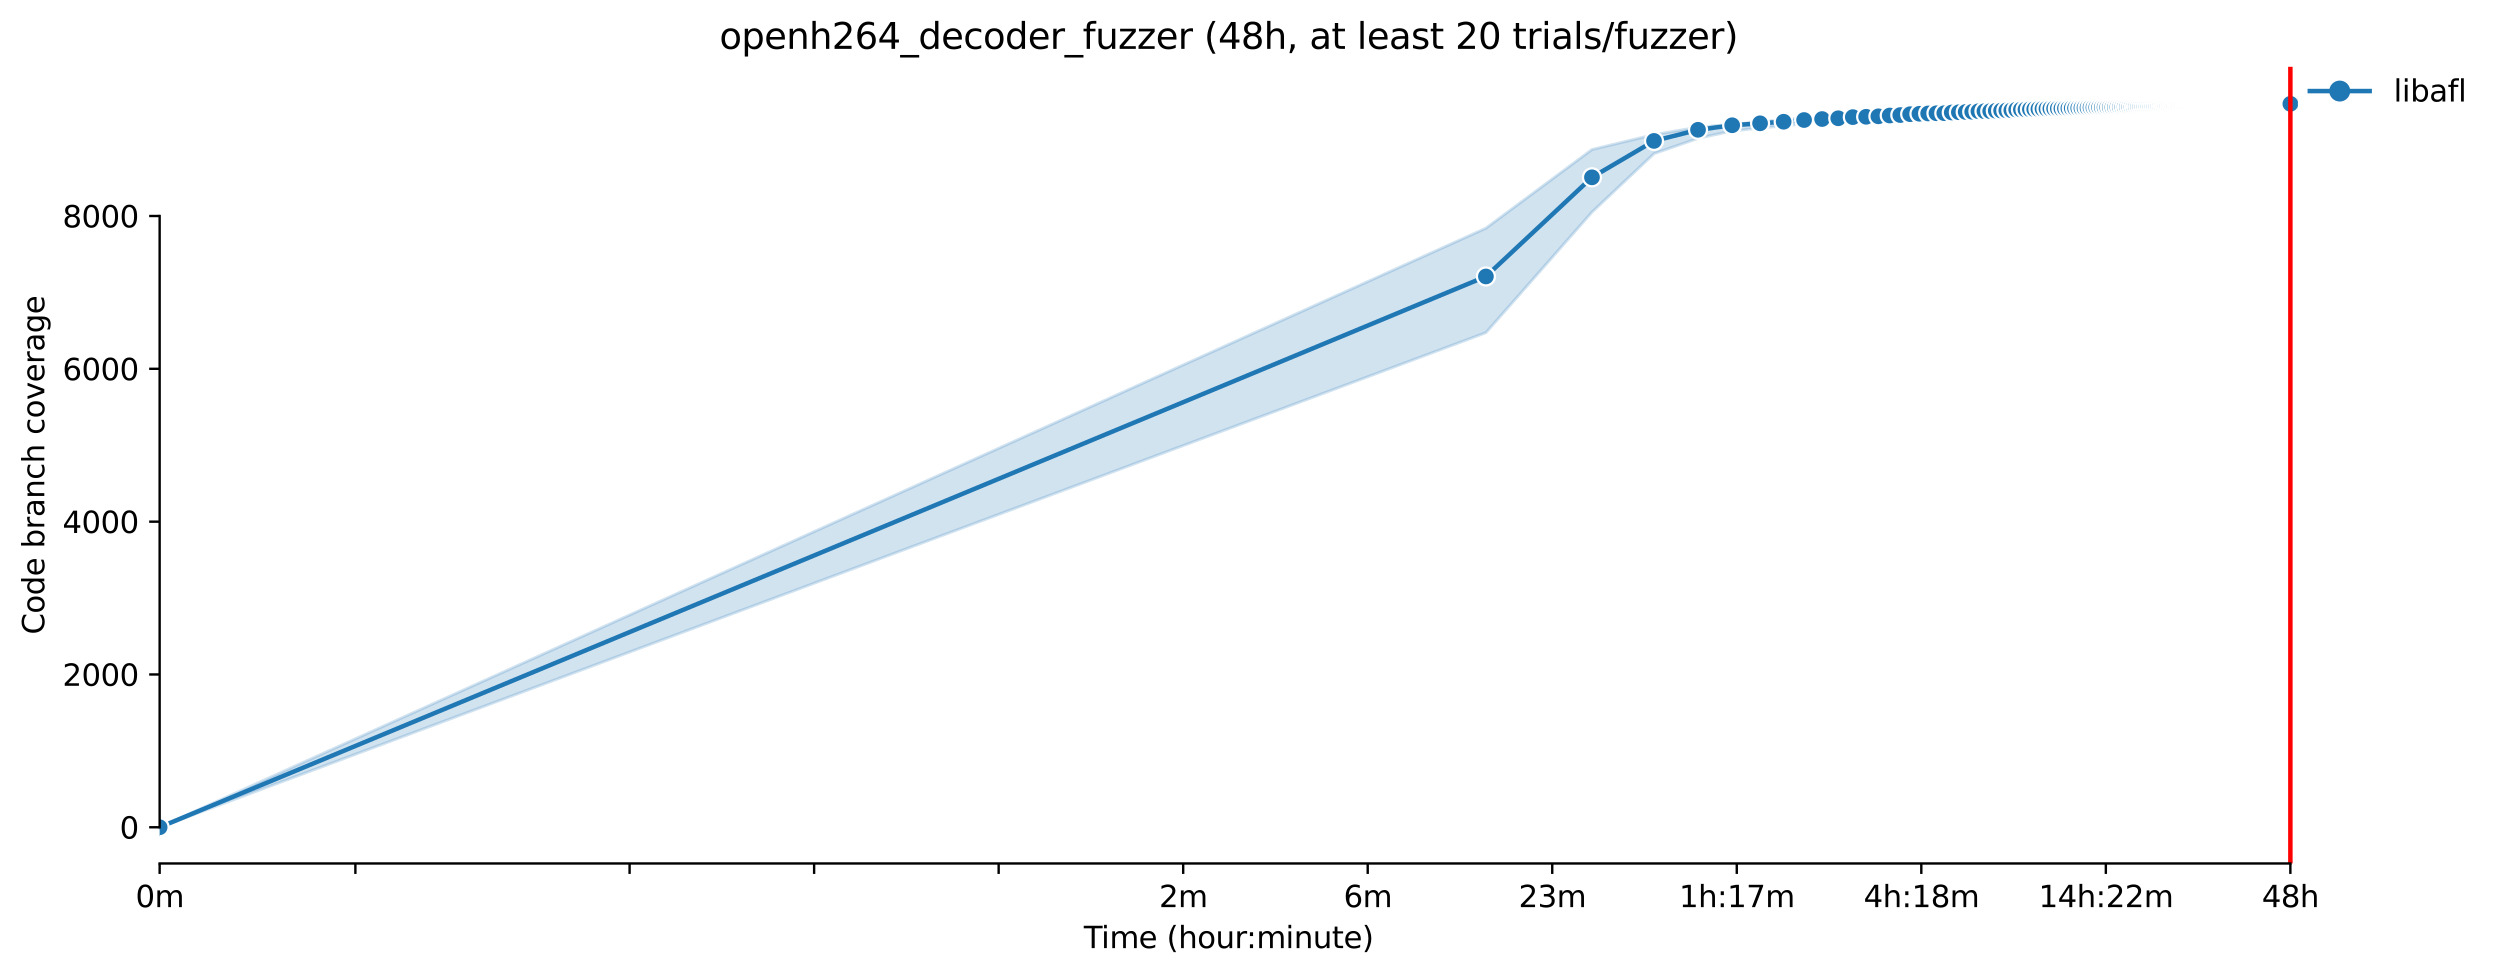 <?xml version="1.0" encoding="utf-8" standalone="no"?>
<!DOCTYPE svg PUBLIC "-//W3C//DTD SVG 1.1//EN"
  "http://www.w3.org/Graphics/SVG/1.1/DTD/svg11.dtd">
<svg xmlns:xlink="http://www.w3.org/1999/xlink" width="835.099pt" height="325.986pt" viewBox="0 0 835.099 325.986" xmlns="http://www.w3.org/2000/svg" version="1.1">
 <defs>
  <style type="text/css">*{stroke-linejoin: round; stroke-linecap: butt}</style>
 </defs>
 <g id="figure_1">
  <g id="patch_1">
   <path d="M 0 325.986 
L 835.099 325.986 
L 835.099 0 
L 0 0 
z
" style="fill: #ffffff"/>
  </g>
  <g id="axes_1">
   <g id="patch_2">
    <path d="M 53.328 288.43 
L 767.568 288.43 
L 767.568 22.318 
L 53.328 22.318 
z
" style="fill: #ffffff"/>
   </g>
   <g id="PolyCollection_1">
    <defs>
     <path id="m56e70d342a" d="M 53.328 -49.652 
L 53.328 -49.652 
L 496.352 -214.867 
L 531.78 -255.127 
L 552.505 -274.677 
L 567.209 -279.781 
L 578.614 -282.244 
L 587.933 -283.252 
L 595.812 -283.903 
L 602.637 -284.72 
L 608.657 -285.434 
L 614.042 -285.906 
L 618.914 -286.034 
L 623.361 -286.302 
L 627.452 -286.749 
L 631.24 -287.029 
L 634.767 -287.234 
L 638.065 -287.348 
L 641.164 -287.438 
L 644.085 -287.565 
L 646.849 -287.68 
L 649.471 -287.961 
L 651.964 -288.178 
L 654.342 -288.178 
L 656.614 -288.229 
L 658.79 -288.267 
L 660.876 -288.344 
L 662.881 -288.51 
L 664.81 -288.586 
L 666.668 -288.65 
L 668.462 -288.65 
L 670.195 -288.778 
L 671.871 -288.816 
L 673.494 -288.892 
L 675.066 -288.931 
L 676.592 -288.931 
L 678.074 -288.969 
L 679.514 -288.982 
L 680.914 -289.084 
L 682.277 -289.109 
L 683.605 -289.109 
L 684.899 -289.16 
L 686.161 -289.173 
L 687.393 -289.199 
L 688.595 -289.211 
L 689.77 -289.362 
L 690.919 -289.288 
L 692.042 -289.403 
L 693.142 -289.441 
L 694.218 -289.441 
L 695.272 -289.416 
L 696.304 -289.454 
L 697.316 -289.25 
L 698.309 -289.505 
L 699.283 -289.505 
L 700.238 -289.518 
L 701.176 -289.531 
L 702.097 -289.531 
L 703.001 -289.582 
L 703.89 -289.582 
L 704.764 -289.582 
L 705.623 -289.594 
L 706.468 -289.62 
L 707.299 -289.633 
L 708.117 -289.645 
L 708.922 -289.684 
L 709.714 -289.684 
L 710.495 -289.658 
L 711.263 -289.709 
L 712.021 -289.888 
L 712.767 -289.798 
L 713.502 -289.824 
L 714.227 -289.924 
L 714.942 -289.964 
L 715.647 -289.99 
L 716.342 -289.888 
L 717.029 -289.99 
L 717.705 -289.952 
L 718.374 -289.99 
L 719.033 -290.015 
L 719.684 -290.015 
L 720.327 -290.014 
L 720.962 -290.015 
L 721.589 -290.028 
L 722.209 -290.092 
L 722.821 -290.066 
L 723.426 -290.079 
L 724.024 -290.079 
L 724.615 -290.092 
L 725.199 -290.13 
L 725.776 -290.143 
L 726.347 -290.169 
L 726.912 -290.22 
L 727.471 -290.347 
L 728.023 -290.359 
L 728.57 -290.36 
L 729.111 -290.36 
L 729.646 -290.36 
L 730.176 -290.36 
L 730.7 -290.36 
L 731.219 -290.36 
L 731.733 -290.36 
L 732.241 -290.296 
L 732.745 -290.36 
L 733.243 -290.36 
L 733.737 -290.359 
L 734.226 -290.424 
L 734.711 -290.36 
L 735.191 -290.36 
L 735.666 -290.423 
L 736.137 -290.475 
L 736.604 -290.475 
L 737.067 -290.475 
L 737.525 -290.445 
L 737.979 -290.488 
L 738.43 -290.488 
L 738.876 -290.488 
L 739.319 -290.513 
L 739.757 -290.459 
L 740.192 -290.513 
L 740.624 -290.538 
L 741.051 -290.539 
L 741.476 -290.538 
L 741.896 -290.539 
L 742.314 -290.539 
L 742.727 -290.539 
L 743.138 -290.539 
L 743.545 -290.564 
L 743.949 -290.563 
L 744.35 -290.577 
L 744.748 -290.564 
L 745.143 -290.564 
L 745.534 -290.564 
L 745.923 -290.564 
L 746.309 -290.577 
L 746.692 -290.539 
L 747.072 -290.577 
L 747.449 -290.59 
L 747.823 -290.588 
L 748.195 -290.59 
L 748.564 -290.539 
L 748.93 -290.59 
L 749.294 -290.539 
L 749.655 -290.59 
L 750.014 -290.59 
L 750.37 -290.589 
L 750.724 -290.551 
L 751.075 -290.59 
L 751.424 -290.602 
L 751.771 -290.602 
L 752.115 -290.602 
L 752.457 -290.602 
L 752.796 -290.589 
L 753.134 -290.641 
L 753.469 -290.641 
L 753.802 -290.641 
L 754.133 -290.641 
L 754.461 -290.615 
L 754.788 -290.641 
L 755.113 -290.641 
L 755.435 -290.641 
L 755.755 -290.641 
L 756.074 -290.641 
L 756.39 -290.653 
L 756.705 -290.653 
L 757.018 -290.653 
L 757.328 -290.653 
L 757.637 -290.641 
L 757.944 -290.692 
L 758.249 -290.692 
L 758.553 -290.692 
L 758.854 -290.692 
L 759.154 -290.705 
L 759.452 -290.705 
L 759.748 -290.705 
L 760.043 -290.705 
L 760.336 -290.705 
L 760.627 -290.705 
L 760.917 -290.704 
L 761.205 -290.705 
L 761.491 -290.717 
L 761.776 -290.743 
L 762.059 -290.743 
L 762.34 -290.743 
L 762.62 -290.743 
L 762.899 -290.743 
L 763.176 -290.743 
L 763.452 -290.743 
L 763.726 -290.743 
L 763.998 -290.679 
L 764.269 -290.743 
L 764.539 -290.743 
L 764.807 -290.743 
L 765.074 -290.743 
L 765.074 -291.547 
L 765.074 -291.547 
L 764.807 -291.547 
L 764.539 -291.547 
L 764.269 -291.547 
L 763.998 -291.547 
L 763.726 -291.547 
L 763.452 -291.547 
L 763.176 -291.547 
L 762.899 -291.572 
L 762.62 -291.547 
L 762.34 -291.547 
L 762.059 -291.547 
L 761.776 -291.534 
L 761.491 -291.534 
L 761.205 -291.534 
L 760.917 -291.521 
L 760.627 -291.496 
L 760.336 -291.496 
L 760.043 -291.496 
L 759.748 -291.47 
L 759.452 -291.483 
L 759.154 -291.445 
L 758.854 -291.47 
L 758.553 -291.457 
L 758.249 -291.457 
L 757.944 -291.445 
L 757.637 -291.394 
L 757.328 -291.419 
L 757.018 -291.394 
L 756.705 -291.394 
L 756.39 -291.394 
L 756.074 -291.394 
L 755.755 -291.394 
L 755.435 -291.394 
L 755.113 -291.394 
L 754.788 -291.394 
L 754.461 -291.368 
L 754.133 -291.394 
L 753.802 -291.368 
L 753.469 -291.368 
L 753.134 -291.368 
L 752.796 -291.343 
L 752.457 -291.368 
L 752.115 -291.343 
L 751.771 -291.343 
L 751.424 -291.343 
L 751.075 -291.343 
L 750.724 -291.33 
L 750.37 -291.343 
L 750.014 -291.33 
L 749.655 -291.317 
L 749.294 -291.317 
L 748.93 -291.292 
L 748.564 -291.292 
L 748.195 -291.317 
L 747.823 -291.317 
L 747.449 -291.254 
L 747.072 -291.317 
L 746.692 -291.279 
L 746.309 -291.279 
L 745.923 -291.279 
L 745.534 -291.279 
L 745.143 -291.24 
L 744.748 -291.292 
L 744.35 -291.266 
L 743.949 -291.266 
L 743.545 -291.24 
L 743.138 -291.189 
L 742.727 -291.189 
L 742.314 -291.189 
L 741.896 -291.177 
L 741.476 -291.164 
L 741.051 -291.138 
L 740.624 -291.138 
L 740.192 -291.138 
L 739.757 -291.138 
L 739.319 -291.138 
L 738.876 -291.138 
L 738.43 -291.138 
L 737.979 -291.113 
L 737.525 -291.1 
L 737.067 -291.1 
L 736.604 -291.1 
L 736.137 -291.113 
L 735.666 -291.087 
L 735.191 -291.087 
L 734.711 -291.087 
L 734.226 -291.075 
L 733.737 -291.036 
L 733.243 -291.036 
L 732.745 -291.036 
L 732.241 -291.036 
L 731.733 -291.024 
L 731.219 -291.024 
L 730.7 -290.998 
L 730.176 -290.972 
L 729.646 -290.934 
L 729.111 -291.011 
L 728.57 -290.934 
L 728.023 -290.921 
L 727.471 -290.921 
L 726.912 -290.909 
L 726.347 -290.858 
L 725.776 -290.858 
L 725.199 -290.858 
L 724.615 -290.858 
L 724.024 -290.858 
L 723.426 -290.858 
L 722.821 -290.845 
L 722.209 -290.832 
L 721.589 -290.832 
L 720.962 -290.858 
L 720.327 -290.807 
L 719.684 -290.807 
L 719.033 -290.807 
L 718.374 -290.807 
L 717.705 -290.807 
L 717.029 -290.807 
L 716.342 -290.807 
L 715.647 -290.781 
L 714.942 -290.781 
L 714.227 -290.781 
L 713.502 -290.781 
L 712.767 -290.743 
L 712.021 -290.743 
L 711.263 -290.717 
L 710.495 -290.679 
L 709.714 -290.679 
L 708.922 -290.666 
L 708.117 -290.653 
L 707.299 -290.628 
L 706.468 -290.603 
L 705.623 -290.615 
L 704.764 -290.59 
L 703.89 -290.59 
L 703.001 -290.577 
L 702.097 -290.551 
L 701.176 -290.526 
L 700.238 -290.513 
L 699.283 -290.475 
L 698.309 -290.475 
L 697.316 -290.437 
L 696.304 -290.424 
L 695.272 -290.411 
L 694.218 -290.348 
L 693.142 -290.322 
L 692.042 -290.322 
L 690.919 -290.271 
L 689.77 -290.22 
L 688.595 -290.22 
L 687.393 -290.169 
L 686.161 -290.156 
L 684.899 -290.105 
L 683.605 -290.092 
L 682.277 -290.015 
L 680.914 -289.99 
L 679.514 -289.952 
L 678.074 -289.965 
L 676.592 -289.926 
L 675.066 -289.811 
L 673.494 -289.798 
L 671.871 -289.671 
L 670.195 -289.633 
L 668.462 -289.518 
L 666.668 -289.479 
L 664.81 -289.454 
L 662.881 -289.365 
L 660.876 -289.326 
L 658.79 -289.173 
L 656.614 -289.135 
L 654.342 -289.148 
L 651.964 -289.097 
L 649.471 -289.071 
L 646.849 -288.944 
L 644.085 -288.918 
L 641.164 -288.905 
L 638.065 -288.803 
L 634.767 -288.739 
L 631.24 -288.535 
L 627.452 -288.318 
L 623.361 -288.203 
L 618.914 -287.821 
L 614.042 -287.297 
L 608.657 -287.029 
L 602.637 -286.544 
L 595.812 -286.06 
L 587.933 -285.243 
L 578.614 -284.464 
L 567.209 -283.482 
L 552.505 -281.019 
L 531.78 -276.03 
L 496.352 -249.755 
L 53.328 -49.652 
z
" style="stroke: #1f77b4; stroke-opacity: 0.2"/>
    </defs>
    <g clip-path="url(#p69a33386a9)">
     <use xlink:href="#m56e70d342a" x="0" y="325.986" style="fill: #1f77b4; fill-opacity: 0.2; stroke: #1f77b4; stroke-opacity: 0.2"/>
    </g>
   </g>
   <g id="matplotlib.axis_1">
    <g id="xtick_1">
     <g id="line2d_1">
      <defs>
       <path id="m20977982d6" d="M 0 0 
L 0 3.5 
" style="stroke: #000000; stroke-width: 0.8"/>
      </defs>
      <g>
       <use xlink:href="#m20977982d6" x="53.328" y="288.43" style="stroke: #000000; stroke-width: 0.8"/>
      </g>
     </g>
     <g id="text_1">
      <!-- 0m -->
      <g transform="translate(45.277 303.029) scale(0.1 -0.1)">
       <defs>
        <path id="DejaVuSans-30" d="M 2034 4250 
Q 1547 4250 1301 3770 
Q 1056 3291 1056 2328 
Q 1056 1369 1301 889 
Q 1547 409 2034 409 
Q 2525 409 2770 889 
Q 3016 1369 3016 2328 
Q 3016 3291 2770 3770 
Q 2525 4250 2034 4250 
z
M 2034 4750 
Q 2819 4750 3233 4129 
Q 3647 3509 3647 2328 
Q 3647 1150 3233 529 
Q 2819 -91 2034 -91 
Q 1250 -91 836 529 
Q 422 1150 422 2328 
Q 422 3509 836 4129 
Q 1250 4750 2034 4750 
z
" transform="scale(0.016)"/>
        <path id="DejaVuSans-6d" d="M 3328 2828 
Q 3544 3216 3844 3400 
Q 4144 3584 4550 3584 
Q 5097 3584 5394 3201 
Q 5691 2819 5691 2113 
L 5691 0 
L 5113 0 
L 5113 2094 
Q 5113 2597 4934 2840 
Q 4756 3084 4391 3084 
Q 3944 3084 3684 2787 
Q 3425 2491 3425 1978 
L 3425 0 
L 2847 0 
L 2847 2094 
Q 2847 2600 2669 2842 
Q 2491 3084 2119 3084 
Q 1678 3084 1418 2786 
Q 1159 2488 1159 1978 
L 1159 0 
L 581 0 
L 581 3500 
L 1159 3500 
L 1159 2956 
Q 1356 3278 1631 3431 
Q 1906 3584 2284 3584 
Q 2666 3584 2933 3390 
Q 3200 3197 3328 2828 
z
" transform="scale(0.016)"/>
       </defs>
       <use xlink:href="#DejaVuSans-30"/>
       <use xlink:href="#DejaVuSans-6d" x="63.623"/>
      </g>
     </g>
    </g>
    <g id="xtick_2">
     <g id="line2d_2">
      <g>
       <use xlink:href="#m20977982d6" x="118.712" y="288.43" style="stroke: #000000; stroke-width: 0.8"/>
      </g>
     </g>
    </g>
    <g id="xtick_3">
     <g id="line2d_3">
      <g>
       <use xlink:href="#m20977982d6" x="210.308" y="288.43" style="stroke: #000000; stroke-width: 0.8"/>
      </g>
     </g>
    </g>
    <g id="xtick_4">
     <g id="line2d_4">
      <g>
       <use xlink:href="#m20977982d6" x="271.948" y="288.43" style="stroke: #000000; stroke-width: 0.8"/>
      </g>
     </g>
    </g>
    <g id="xtick_5">
     <g id="line2d_5">
      <g>
       <use xlink:href="#m20977982d6" x="333.589" y="288.43" style="stroke: #000000; stroke-width: 0.8"/>
      </g>
     </g>
    </g>
    <g id="xtick_6">
     <g id="line2d_6">
      <g>
       <use xlink:href="#m20977982d6" x="395.23" y="288.43" style="stroke: #000000; stroke-width: 0.8"/>
      </g>
     </g>
     <g id="text_2">
      <!-- 2m -->
      <g transform="translate(387.178 303.029) scale(0.1 -0.1)">
       <defs>
        <path id="DejaVuSans-32" d="M 1228 531 
L 3431 531 
L 3431 0 
L 469 0 
L 469 531 
Q 828 903 1448 1529 
Q 2069 2156 2228 2338 
Q 2531 2678 2651 2914 
Q 2772 3150 2772 3378 
Q 2772 3750 2511 3984 
Q 2250 4219 1831 4219 
Q 1534 4219 1204 4116 
Q 875 4013 500 3803 
L 500 4441 
Q 881 4594 1212 4672 
Q 1544 4750 1819 4750 
Q 2544 4750 2975 4387 
Q 3406 4025 3406 3419 
Q 3406 3131 3298 2873 
Q 3191 2616 2906 2266 
Q 2828 2175 2409 1742 
Q 1991 1309 1228 531 
z
" transform="scale(0.016)"/>
       </defs>
       <use xlink:href="#DejaVuSans-32"/>
       <use xlink:href="#DejaVuSans-6d" x="63.623"/>
      </g>
     </g>
    </g>
    <g id="xtick_7">
     <g id="line2d_7">
      <g>
       <use xlink:href="#m20977982d6" x="456.871" y="288.43" style="stroke: #000000; stroke-width: 0.8"/>
      </g>
     </g>
     <g id="text_3">
      <!-- 6m -->
      <g transform="translate(448.819 303.029) scale(0.1 -0.1)">
       <defs>
        <path id="DejaVuSans-36" d="M 2113 2584 
Q 1688 2584 1439 2293 
Q 1191 2003 1191 1497 
Q 1191 994 1439 701 
Q 1688 409 2113 409 
Q 2538 409 2786 701 
Q 3034 994 3034 1497 
Q 3034 2003 2786 2293 
Q 2538 2584 2113 2584 
z
M 3366 4563 
L 3366 3988 
Q 3128 4100 2886 4159 
Q 2644 4219 2406 4219 
Q 1781 4219 1451 3797 
Q 1122 3375 1075 2522 
Q 1259 2794 1537 2939 
Q 1816 3084 2150 3084 
Q 2853 3084 3261 2657 
Q 3669 2231 3669 1497 
Q 3669 778 3244 343 
Q 2819 -91 2113 -91 
Q 1303 -91 875 529 
Q 447 1150 447 2328 
Q 447 3434 972 4092 
Q 1497 4750 2381 4750 
Q 2619 4750 2861 4703 
Q 3103 4656 3366 4563 
z
" transform="scale(0.016)"/>
       </defs>
       <use xlink:href="#DejaVuSans-36"/>
       <use xlink:href="#DejaVuSans-6d" x="63.623"/>
      </g>
     </g>
    </g>
    <g id="xtick_8">
     <g id="line2d_8">
      <g>
       <use xlink:href="#m20977982d6" x="518.511" y="288.43" style="stroke: #000000; stroke-width: 0.8"/>
      </g>
     </g>
     <g id="text_4">
      <!-- 23m -->
      <g transform="translate(507.279 303.029) scale(0.1 -0.1)">
       <defs>
        <path id="DejaVuSans-33" d="M 2597 2516 
Q 3050 2419 3304 2112 
Q 3559 1806 3559 1356 
Q 3559 666 3084 287 
Q 2609 -91 1734 -91 
Q 1441 -91 1130 -33 
Q 819 25 488 141 
L 488 750 
Q 750 597 1062 519 
Q 1375 441 1716 441 
Q 2309 441 2620 675 
Q 2931 909 2931 1356 
Q 2931 1769 2642 2001 
Q 2353 2234 1838 2234 
L 1294 2234 
L 1294 2753 
L 1863 2753 
Q 2328 2753 2575 2939 
Q 2822 3125 2822 3475 
Q 2822 3834 2567 4026 
Q 2313 4219 1838 4219 
Q 1578 4219 1281 4162 
Q 984 4106 628 3988 
L 628 4550 
Q 988 4650 1302 4700 
Q 1616 4750 1894 4750 
Q 2613 4750 3031 4423 
Q 3450 4097 3450 3541 
Q 3450 3153 3228 2886 
Q 3006 2619 2597 2516 
z
" transform="scale(0.016)"/>
       </defs>
       <use xlink:href="#DejaVuSans-32"/>
       <use xlink:href="#DejaVuSans-33" x="63.623"/>
       <use xlink:href="#DejaVuSans-6d" x="127.246"/>
      </g>
     </g>
    </g>
    <g id="xtick_9">
     <g id="line2d_9">
      <g>
       <use xlink:href="#m20977982d6" x="580.152" y="288.43" style="stroke: #000000; stroke-width: 0.8"/>
      </g>
     </g>
     <g id="text_5">
      <!-- 1h:17m -->
      <g transform="translate(560.885 303.029) scale(0.1 -0.1)">
       <defs>
        <path id="DejaVuSans-31" d="M 794 531 
L 1825 531 
L 1825 4091 
L 703 3866 
L 703 4441 
L 1819 4666 
L 2450 4666 
L 2450 531 
L 3481 531 
L 3481 0 
L 794 0 
L 794 531 
z
" transform="scale(0.016)"/>
        <path id="DejaVuSans-68" d="M 3513 2113 
L 3513 0 
L 2938 0 
L 2938 2094 
Q 2938 2591 2744 2837 
Q 2550 3084 2163 3084 
Q 1697 3084 1428 2787 
Q 1159 2491 1159 1978 
L 1159 0 
L 581 0 
L 581 4863 
L 1159 4863 
L 1159 2956 
Q 1366 3272 1645 3428 
Q 1925 3584 2291 3584 
Q 2894 3584 3203 3211 
Q 3513 2838 3513 2113 
z
" transform="scale(0.016)"/>
        <path id="DejaVuSans-3a" d="M 750 794 
L 1409 794 
L 1409 0 
L 750 0 
L 750 794 
z
M 750 3309 
L 1409 3309 
L 1409 2516 
L 750 2516 
L 750 3309 
z
" transform="scale(0.016)"/>
        <path id="DejaVuSans-37" d="M 525 4666 
L 3525 4666 
L 3525 4397 
L 1831 0 
L 1172 0 
L 2766 4134 
L 525 4134 
L 525 4666 
z
" transform="scale(0.016)"/>
       </defs>
       <use xlink:href="#DejaVuSans-31"/>
       <use xlink:href="#DejaVuSans-68" x="63.623"/>
       <use xlink:href="#DejaVuSans-3a" x="127.002"/>
       <use xlink:href="#DejaVuSans-31" x="160.693"/>
       <use xlink:href="#DejaVuSans-37" x="224.316"/>
       <use xlink:href="#DejaVuSans-6d" x="287.939"/>
      </g>
     </g>
    </g>
    <g id="xtick_10">
     <g id="line2d_10">
      <g>
       <use xlink:href="#m20977982d6" x="641.793" y="288.43" style="stroke: #000000; stroke-width: 0.8"/>
      </g>
     </g>
     <g id="text_6">
      <!-- 4h:18m -->
      <g transform="translate(622.526 303.029) scale(0.1 -0.1)">
       <defs>
        <path id="DejaVuSans-34" d="M 2419 4116 
L 825 1625 
L 2419 1625 
L 2419 4116 
z
M 2253 4666 
L 3047 4666 
L 3047 1625 
L 3713 1625 
L 3713 1100 
L 3047 1100 
L 3047 0 
L 2419 0 
L 2419 1100 
L 313 1100 
L 313 1709 
L 2253 4666 
z
" transform="scale(0.016)"/>
        <path id="DejaVuSans-38" d="M 2034 2216 
Q 1584 2216 1326 1975 
Q 1069 1734 1069 1313 
Q 1069 891 1326 650 
Q 1584 409 2034 409 
Q 2484 409 2743 651 
Q 3003 894 3003 1313 
Q 3003 1734 2745 1975 
Q 2488 2216 2034 2216 
z
M 1403 2484 
Q 997 2584 770 2862 
Q 544 3141 544 3541 
Q 544 4100 942 4425 
Q 1341 4750 2034 4750 
Q 2731 4750 3128 4425 
Q 3525 4100 3525 3541 
Q 3525 3141 3298 2862 
Q 3072 2584 2669 2484 
Q 3125 2378 3379 2068 
Q 3634 1759 3634 1313 
Q 3634 634 3220 271 
Q 2806 -91 2034 -91 
Q 1263 -91 848 271 
Q 434 634 434 1313 
Q 434 1759 690 2068 
Q 947 2378 1403 2484 
z
M 1172 3481 
Q 1172 3119 1398 2916 
Q 1625 2713 2034 2713 
Q 2441 2713 2670 2916 
Q 2900 3119 2900 3481 
Q 2900 3844 2670 4047 
Q 2441 4250 2034 4250 
Q 1625 4250 1398 4047 
Q 1172 3844 1172 3481 
z
" transform="scale(0.016)"/>
       </defs>
       <use xlink:href="#DejaVuSans-34"/>
       <use xlink:href="#DejaVuSans-68" x="63.623"/>
       <use xlink:href="#DejaVuSans-3a" x="127.002"/>
       <use xlink:href="#DejaVuSans-31" x="160.693"/>
       <use xlink:href="#DejaVuSans-38" x="224.316"/>
       <use xlink:href="#DejaVuSans-6d" x="287.939"/>
      </g>
     </g>
    </g>
    <g id="xtick_11">
     <g id="line2d_11">
      <g>
       <use xlink:href="#m20977982d6" x="703.434" y="288.43" style="stroke: #000000; stroke-width: 0.8"/>
      </g>
     </g>
     <g id="text_7">
      <!-- 14h:22m -->
      <g transform="translate(680.985 303.029) scale(0.1 -0.1)">
       <use xlink:href="#DejaVuSans-31"/>
       <use xlink:href="#DejaVuSans-34" x="63.623"/>
       <use xlink:href="#DejaVuSans-68" x="127.246"/>
       <use xlink:href="#DejaVuSans-3a" x="190.625"/>
       <use xlink:href="#DejaVuSans-32" x="224.316"/>
       <use xlink:href="#DejaVuSans-32" x="287.939"/>
       <use xlink:href="#DejaVuSans-6d" x="351.562"/>
      </g>
     </g>
    </g>
    <g id="xtick_12">
     <g id="line2d_12">
      <g>
       <use xlink:href="#m20977982d6" x="765.075" y="288.43" style="stroke: #000000; stroke-width: 0.8"/>
      </g>
     </g>
     <g id="text_8">
      <!-- 48h -->
      <g transform="translate(755.543 303.029) scale(0.1 -0.1)">
       <use xlink:href="#DejaVuSans-34"/>
       <use xlink:href="#DejaVuSans-38" x="63.623"/>
       <use xlink:href="#DejaVuSans-68" x="127.246"/>
      </g>
     </g>
    </g>
    <g id="text_9">
     <!-- Time (hour:minute) -->
     <g transform="translate(362.041 316.707) scale(0.1 -0.1)">
      <defs>
       <path id="DejaVuSans-54" d="M -19 4666 
L 3928 4666 
L 3928 4134 
L 2272 4134 
L 2272 0 
L 1638 0 
L 1638 4134 
L -19 4134 
L -19 4666 
z
" transform="scale(0.016)"/>
       <path id="DejaVuSans-69" d="M 603 3500 
L 1178 3500 
L 1178 0 
L 603 0 
L 603 3500 
z
M 603 4863 
L 1178 4863 
L 1178 4134 
L 603 4134 
L 603 4863 
z
" transform="scale(0.016)"/>
       <path id="DejaVuSans-65" d="M 3597 1894 
L 3597 1613 
L 953 1613 
Q 991 1019 1311 708 
Q 1631 397 2203 397 
Q 2534 397 2845 478 
Q 3156 559 3463 722 
L 3463 178 
Q 3153 47 2828 -22 
Q 2503 -91 2169 -91 
Q 1331 -91 842 396 
Q 353 884 353 1716 
Q 353 2575 817 3079 
Q 1281 3584 2069 3584 
Q 2775 3584 3186 3129 
Q 3597 2675 3597 1894 
z
M 3022 2063 
Q 3016 2534 2758 2815 
Q 2500 3097 2075 3097 
Q 1594 3097 1305 2825 
Q 1016 2553 972 2059 
L 3022 2063 
z
" transform="scale(0.016)"/>
       <path id="DejaVuSans-20" transform="scale(0.016)"/>
       <path id="DejaVuSans-28" d="M 1984 4856 
Q 1566 4138 1362 3434 
Q 1159 2731 1159 2009 
Q 1159 1288 1364 580 
Q 1569 -128 1984 -844 
L 1484 -844 
Q 1016 -109 783 600 
Q 550 1309 550 2009 
Q 550 2706 781 3412 
Q 1013 4119 1484 4856 
L 1984 4856 
z
" transform="scale(0.016)"/>
       <path id="DejaVuSans-6f" d="M 1959 3097 
Q 1497 3097 1228 2736 
Q 959 2375 959 1747 
Q 959 1119 1226 758 
Q 1494 397 1959 397 
Q 2419 397 2687 759 
Q 2956 1122 2956 1747 
Q 2956 2369 2687 2733 
Q 2419 3097 1959 3097 
z
M 1959 3584 
Q 2709 3584 3137 3096 
Q 3566 2609 3566 1747 
Q 3566 888 3137 398 
Q 2709 -91 1959 -91 
Q 1206 -91 779 398 
Q 353 888 353 1747 
Q 353 2609 779 3096 
Q 1206 3584 1959 3584 
z
" transform="scale(0.016)"/>
       <path id="DejaVuSans-75" d="M 544 1381 
L 544 3500 
L 1119 3500 
L 1119 1403 
Q 1119 906 1312 657 
Q 1506 409 1894 409 
Q 2359 409 2629 706 
Q 2900 1003 2900 1516 
L 2900 3500 
L 3475 3500 
L 3475 0 
L 2900 0 
L 2900 538 
Q 2691 219 2414 64 
Q 2138 -91 1772 -91 
Q 1169 -91 856 284 
Q 544 659 544 1381 
z
M 1991 3584 
L 1991 3584 
z
" transform="scale(0.016)"/>
       <path id="DejaVuSans-72" d="M 2631 2963 
Q 2534 3019 2420 3045 
Q 2306 3072 2169 3072 
Q 1681 3072 1420 2755 
Q 1159 2438 1159 1844 
L 1159 0 
L 581 0 
L 581 3500 
L 1159 3500 
L 1159 2956 
Q 1341 3275 1631 3429 
Q 1922 3584 2338 3584 
Q 2397 3584 2469 3576 
Q 2541 3569 2628 3553 
L 2631 2963 
z
" transform="scale(0.016)"/>
       <path id="DejaVuSans-6e" d="M 3513 2113 
L 3513 0 
L 2938 0 
L 2938 2094 
Q 2938 2591 2744 2837 
Q 2550 3084 2163 3084 
Q 1697 3084 1428 2787 
Q 1159 2491 1159 1978 
L 1159 0 
L 581 0 
L 581 3500 
L 1159 3500 
L 1159 2956 
Q 1366 3272 1645 3428 
Q 1925 3584 2291 3584 
Q 2894 3584 3203 3211 
Q 3513 2838 3513 2113 
z
" transform="scale(0.016)"/>
       <path id="DejaVuSans-74" d="M 1172 4494 
L 1172 3500 
L 2356 3500 
L 2356 3053 
L 1172 3053 
L 1172 1153 
Q 1172 725 1289 603 
Q 1406 481 1766 481 
L 2356 481 
L 2356 0 
L 1766 0 
Q 1100 0 847 248 
Q 594 497 594 1153 
L 594 3053 
L 172 3053 
L 172 3500 
L 594 3500 
L 594 4494 
L 1172 4494 
z
" transform="scale(0.016)"/>
       <path id="DejaVuSans-29" d="M 513 4856 
L 1013 4856 
Q 1481 4119 1714 3412 
Q 1947 2706 1947 2009 
Q 1947 1309 1714 600 
Q 1481 -109 1013 -844 
L 513 -844 
Q 928 -128 1133 580 
Q 1338 1288 1338 2009 
Q 1338 2731 1133 3434 
Q 928 4138 513 4856 
z
" transform="scale(0.016)"/>
      </defs>
      <use xlink:href="#DejaVuSans-54"/>
      <use xlink:href="#DejaVuSans-69" x="57.959"/>
      <use xlink:href="#DejaVuSans-6d" x="85.742"/>
      <use xlink:href="#DejaVuSans-65" x="183.154"/>
      <use xlink:href="#DejaVuSans-20" x="244.678"/>
      <use xlink:href="#DejaVuSans-28" x="276.465"/>
      <use xlink:href="#DejaVuSans-68" x="315.479"/>
      <use xlink:href="#DejaVuSans-6f" x="378.857"/>
      <use xlink:href="#DejaVuSans-75" x="440.039"/>
      <use xlink:href="#DejaVuSans-72" x="503.418"/>
      <use xlink:href="#DejaVuSans-3a" x="542.781"/>
      <use xlink:href="#DejaVuSans-6d" x="576.473"/>
      <use xlink:href="#DejaVuSans-69" x="673.885"/>
      <use xlink:href="#DejaVuSans-6e" x="701.668"/>
      <use xlink:href="#DejaVuSans-75" x="765.047"/>
      <use xlink:href="#DejaVuSans-74" x="828.426"/>
      <use xlink:href="#DejaVuSans-65" x="867.635"/>
      <use xlink:href="#DejaVuSans-29" x="929.158"/>
     </g>
    </g>
   </g>
   <g id="matplotlib.axis_2">
    <g id="ytick_1">
     <g id="line2d_13">
      <defs>
       <path id="m2be69cb2c2" d="M 0 0 
L -3.5 0 
" style="stroke: #000000; stroke-width: 0.8"/>
      </defs>
      <g>
       <use xlink:href="#m2be69cb2c2" x="53.328" y="276.334" style="stroke: #000000; stroke-width: 0.8"/>
      </g>
     </g>
     <g id="text_10">
      <!-- 0 -->
      <g transform="translate(39.966 280.133) scale(0.1 -0.1)">
       <use xlink:href="#DejaVuSans-30"/>
      </g>
     </g>
    </g>
    <g id="ytick_2">
     <g id="line2d_14">
      <g>
       <use xlink:href="#m2be69cb2c2" x="53.328" y="225.291" style="stroke: #000000; stroke-width: 0.8"/>
      </g>
     </g>
     <g id="text_11">
      <!-- 2000 -->
      <g transform="translate(20.878 229.09) scale(0.1 -0.1)">
       <use xlink:href="#DejaVuSans-32"/>
       <use xlink:href="#DejaVuSans-30" x="63.623"/>
       <use xlink:href="#DejaVuSans-30" x="127.246"/>
       <use xlink:href="#DejaVuSans-30" x="190.869"/>
      </g>
     </g>
    </g>
    <g id="ytick_3">
     <g id="line2d_15">
      <g>
       <use xlink:href="#m2be69cb2c2" x="53.328" y="174.247" style="stroke: #000000; stroke-width: 0.8"/>
      </g>
     </g>
     <g id="text_12">
      <!-- 4000 -->
      <g transform="translate(20.878 178.047) scale(0.1 -0.1)">
       <use xlink:href="#DejaVuSans-34"/>
       <use xlink:href="#DejaVuSans-30" x="63.623"/>
       <use xlink:href="#DejaVuSans-30" x="127.246"/>
       <use xlink:href="#DejaVuSans-30" x="190.869"/>
      </g>
     </g>
    </g>
    <g id="ytick_4">
     <g id="line2d_16">
      <g>
       <use xlink:href="#m2be69cb2c2" x="53.328" y="123.204" style="stroke: #000000; stroke-width: 0.8"/>
      </g>
     </g>
     <g id="text_13">
      <!-- 6000 -->
      <g transform="translate(20.878 127.003) scale(0.1 -0.1)">
       <use xlink:href="#DejaVuSans-36"/>
       <use xlink:href="#DejaVuSans-30" x="63.623"/>
       <use xlink:href="#DejaVuSans-30" x="127.246"/>
       <use xlink:href="#DejaVuSans-30" x="190.869"/>
      </g>
     </g>
    </g>
    <g id="ytick_5">
     <g id="line2d_17">
      <g>
       <use xlink:href="#m2be69cb2c2" x="53.328" y="72.161" style="stroke: #000000; stroke-width: 0.8"/>
      </g>
     </g>
     <g id="text_14">
      <!-- 8000 -->
      <g transform="translate(20.878 75.96) scale(0.1 -0.1)">
       <use xlink:href="#DejaVuSans-38"/>
       <use xlink:href="#DejaVuSans-30" x="63.623"/>
       <use xlink:href="#DejaVuSans-30" x="127.246"/>
       <use xlink:href="#DejaVuSans-30" x="190.869"/>
      </g>
     </g>
    </g>
    <g id="text_15">
     <!-- Code branch coverage -->
     <g transform="translate(14.798 211.949) rotate(-90) scale(0.1 -0.1)">
      <defs>
       <path id="DejaVuSans-43" d="M 4122 4306 
L 4122 3641 
Q 3803 3938 3442 4084 
Q 3081 4231 2675 4231 
Q 1875 4231 1450 3742 
Q 1025 3253 1025 2328 
Q 1025 1406 1450 917 
Q 1875 428 2675 428 
Q 3081 428 3442 575 
Q 3803 722 4122 1019 
L 4122 359 
Q 3791 134 3420 21 
Q 3050 -91 2638 -91 
Q 1578 -91 968 557 
Q 359 1206 359 2328 
Q 359 3453 968 4101 
Q 1578 4750 2638 4750 
Q 3056 4750 3426 4639 
Q 3797 4528 4122 4306 
z
" transform="scale(0.016)"/>
       <path id="DejaVuSans-64" d="M 2906 2969 
L 2906 4863 
L 3481 4863 
L 3481 0 
L 2906 0 
L 2906 525 
Q 2725 213 2448 61 
Q 2172 -91 1784 -91 
Q 1150 -91 751 415 
Q 353 922 353 1747 
Q 353 2572 751 3078 
Q 1150 3584 1784 3584 
Q 2172 3584 2448 3432 
Q 2725 3281 2906 2969 
z
M 947 1747 
Q 947 1113 1208 752 
Q 1469 391 1925 391 
Q 2381 391 2643 752 
Q 2906 1113 2906 1747 
Q 2906 2381 2643 2742 
Q 2381 3103 1925 3103 
Q 1469 3103 1208 2742 
Q 947 2381 947 1747 
z
" transform="scale(0.016)"/>
       <path id="DejaVuSans-62" d="M 3116 1747 
Q 3116 2381 2855 2742 
Q 2594 3103 2138 3103 
Q 1681 3103 1420 2742 
Q 1159 2381 1159 1747 
Q 1159 1113 1420 752 
Q 1681 391 2138 391 
Q 2594 391 2855 752 
Q 3116 1113 3116 1747 
z
M 1159 2969 
Q 1341 3281 1617 3432 
Q 1894 3584 2278 3584 
Q 2916 3584 3314 3078 
Q 3713 2572 3713 1747 
Q 3713 922 3314 415 
Q 2916 -91 2278 -91 
Q 1894 -91 1617 61 
Q 1341 213 1159 525 
L 1159 0 
L 581 0 
L 581 4863 
L 1159 4863 
L 1159 2969 
z
" transform="scale(0.016)"/>
       <path id="DejaVuSans-61" d="M 2194 1759 
Q 1497 1759 1228 1600 
Q 959 1441 959 1056 
Q 959 750 1161 570 
Q 1363 391 1709 391 
Q 2188 391 2477 730 
Q 2766 1069 2766 1631 
L 2766 1759 
L 2194 1759 
z
M 3341 1997 
L 3341 0 
L 2766 0 
L 2766 531 
Q 2569 213 2275 61 
Q 1981 -91 1556 -91 
Q 1019 -91 701 211 
Q 384 513 384 1019 
Q 384 1609 779 1909 
Q 1175 2209 1959 2209 
L 2766 2209 
L 2766 2266 
Q 2766 2663 2505 2880 
Q 2244 3097 1772 3097 
Q 1472 3097 1187 3025 
Q 903 2953 641 2809 
L 641 3341 
Q 956 3463 1253 3523 
Q 1550 3584 1831 3584 
Q 2591 3584 2966 3190 
Q 3341 2797 3341 1997 
z
" transform="scale(0.016)"/>
       <path id="DejaVuSans-63" d="M 3122 3366 
L 3122 2828 
Q 2878 2963 2633 3030 
Q 2388 3097 2138 3097 
Q 1578 3097 1268 2742 
Q 959 2388 959 1747 
Q 959 1106 1268 751 
Q 1578 397 2138 397 
Q 2388 397 2633 464 
Q 2878 531 3122 666 
L 3122 134 
Q 2881 22 2623 -34 
Q 2366 -91 2075 -91 
Q 1284 -91 818 406 
Q 353 903 353 1747 
Q 353 2603 823 3093 
Q 1294 3584 2113 3584 
Q 2378 3584 2631 3529 
Q 2884 3475 3122 3366 
z
" transform="scale(0.016)"/>
       <path id="DejaVuSans-76" d="M 191 3500 
L 800 3500 
L 1894 563 
L 2988 3500 
L 3597 3500 
L 2284 0 
L 1503 0 
L 191 3500 
z
" transform="scale(0.016)"/>
       <path id="DejaVuSans-67" d="M 2906 1791 
Q 2906 2416 2648 2759 
Q 2391 3103 1925 3103 
Q 1463 3103 1205 2759 
Q 947 2416 947 1791 
Q 947 1169 1205 825 
Q 1463 481 1925 481 
Q 2391 481 2648 825 
Q 2906 1169 2906 1791 
z
M 3481 434 
Q 3481 -459 3084 -895 
Q 2688 -1331 1869 -1331 
Q 1566 -1331 1297 -1286 
Q 1028 -1241 775 -1147 
L 775 -588 
Q 1028 -725 1275 -790 
Q 1522 -856 1778 -856 
Q 2344 -856 2625 -561 
Q 2906 -266 2906 331 
L 2906 616 
Q 2728 306 2450 153 
Q 2172 0 1784 0 
Q 1141 0 747 490 
Q 353 981 353 1791 
Q 353 2603 747 3093 
Q 1141 3584 1784 3584 
Q 2172 3584 2450 3431 
Q 2728 3278 2906 2969 
L 2906 3500 
L 3481 3500 
L 3481 434 
z
" transform="scale(0.016)"/>
      </defs>
      <use xlink:href="#DejaVuSans-43"/>
      <use xlink:href="#DejaVuSans-6f" x="69.824"/>
      <use xlink:href="#DejaVuSans-64" x="131.006"/>
      <use xlink:href="#DejaVuSans-65" x="194.482"/>
      <use xlink:href="#DejaVuSans-20" x="256.006"/>
      <use xlink:href="#DejaVuSans-62" x="287.793"/>
      <use xlink:href="#DejaVuSans-72" x="351.27"/>
      <use xlink:href="#DejaVuSans-61" x="392.383"/>
      <use xlink:href="#DejaVuSans-6e" x="453.662"/>
      <use xlink:href="#DejaVuSans-63" x="517.041"/>
      <use xlink:href="#DejaVuSans-68" x="572.021"/>
      <use xlink:href="#DejaVuSans-20" x="635.4"/>
      <use xlink:href="#DejaVuSans-63" x="667.188"/>
      <use xlink:href="#DejaVuSans-6f" x="722.168"/>
      <use xlink:href="#DejaVuSans-76" x="783.35"/>
      <use xlink:href="#DejaVuSans-65" x="842.529"/>
      <use xlink:href="#DejaVuSans-72" x="904.053"/>
      <use xlink:href="#DejaVuSans-61" x="945.166"/>
      <use xlink:href="#DejaVuSans-67" x="1006.445"/>
      <use xlink:href="#DejaVuSans-65" x="1069.922"/>
     </g>
    </g>
   </g>
   <g id="line2d_18">
    <path d="M 53.328 276.334 
L 496.352 92.348 
L 531.78 59.234 
L 552.505 47.073 
L 567.209 43.359 
L 578.614 41.841 
L 608.657 39.761 
L 614.042 39.506 
L 618.914 39.123 
L 627.452 38.855 
L 638.065 38.14 
L 646.849 37.834 
L 649.471 37.809 
L 651.964 37.579 
L 671.871 36.839 
L 673.494 36.622 
L 680.914 36.405 
L 686.161 36.264 
L 695.272 36.086 
L 701.176 35.869 
L 708.117 35.767 
L 716.342 35.614 
L 731.733 35.346 
L 732.241 35.193 
L 735.666 35.129 
L 743.545 35.027 
L 745.534 34.988 
L 755.755 34.886 
L 760.627 34.797 
L 763.998 34.695 
L 765.074 34.682 
L 765.074 34.682 
" clip-path="url(#p69a33386a9)" style="fill: none; stroke: #1f77b4; stroke-width: 1.5; stroke-linecap: square"/>
    <defs>
     <path id="m1eeec0b768" d="M 0 3 
C 0.796 3 1.559 2.684 2.121 2.121 
C 2.684 1.559 3 0.796 3 0 
C 3 -0.796 2.684 -1.559 2.121 -2.121 
C 1.559 -2.684 0.796 -3 0 -3 
C -0.796 -3 -1.559 -2.684 -2.121 -2.121 
C -2.684 -1.559 -3 -0.796 -3 0 
C -3 0.796 -2.684 1.559 -2.121 2.121 
C -1.559 2.684 -0.796 3 0 3 
z
" style="stroke: #ffffff; stroke-width: 0.75"/>
    </defs>
    <g clip-path="url(#p69a33386a9)">
     <use xlink:href="#m1eeec0b768" x="53.328" y="276.334" style="fill: #1f77b4; stroke: #ffffff; stroke-width: 0.75"/>
     <use xlink:href="#m1eeec0b768" x="496.352" y="92.348" style="fill: #1f77b4; stroke: #ffffff; stroke-width: 0.75"/>
     <use xlink:href="#m1eeec0b768" x="531.78" y="59.234" style="fill: #1f77b4; stroke: #ffffff; stroke-width: 0.75"/>
     <use xlink:href="#m1eeec0b768" x="552.505" y="47.073" style="fill: #1f77b4; stroke: #ffffff; stroke-width: 0.75"/>
     <use xlink:href="#m1eeec0b768" x="567.209" y="43.359" style="fill: #1f77b4; stroke: #ffffff; stroke-width: 0.75"/>
     <use xlink:href="#m1eeec0b768" x="578.614" y="41.841" style="fill: #1f77b4; stroke: #ffffff; stroke-width: 0.75"/>
     <use xlink:href="#m1eeec0b768" x="587.933" y="41.19" style="fill: #1f77b4; stroke: #ffffff; stroke-width: 0.75"/>
     <use xlink:href="#m1eeec0b768" x="595.812" y="40.667" style="fill: #1f77b4; stroke: #ffffff; stroke-width: 0.75"/>
     <use xlink:href="#m1eeec0b768" x="602.637" y="40.093" style="fill: #1f77b4; stroke: #ffffff; stroke-width: 0.75"/>
     <use xlink:href="#m1eeec0b768" x="608.657" y="39.761" style="fill: #1f77b4; stroke: #ffffff; stroke-width: 0.75"/>
     <use xlink:href="#m1eeec0b768" x="614.042" y="39.506" style="fill: #1f77b4; stroke: #ffffff; stroke-width: 0.75"/>
     <use xlink:href="#m1eeec0b768" x="618.914" y="39.123" style="fill: #1f77b4; stroke: #ffffff; stroke-width: 0.75"/>
     <use xlink:href="#m1eeec0b768" x="623.361" y="39.008" style="fill: #1f77b4; stroke: #ffffff; stroke-width: 0.75"/>
     <use xlink:href="#m1eeec0b768" x="627.452" y="38.855" style="fill: #1f77b4; stroke: #ffffff; stroke-width: 0.75"/>
     <use xlink:href="#m1eeec0b768" x="631.24" y="38.587" style="fill: #1f77b4; stroke: #ffffff; stroke-width: 0.75"/>
     <use xlink:href="#m1eeec0b768" x="634.767" y="38.434" style="fill: #1f77b4; stroke: #ffffff; stroke-width: 0.75"/>
     <use xlink:href="#m1eeec0b768" x="638.065" y="38.14" style="fill: #1f77b4; stroke: #ffffff; stroke-width: 0.75"/>
     <use xlink:href="#m1eeec0b768" x="641.164" y="38" style="fill: #1f77b4; stroke: #ffffff; stroke-width: 0.75"/>
     <use xlink:href="#m1eeec0b768" x="644.085" y="37.898" style="fill: #1f77b4; stroke: #ffffff; stroke-width: 0.75"/>
     <use xlink:href="#m1eeec0b768" x="646.849" y="37.834" style="fill: #1f77b4; stroke: #ffffff; stroke-width: 0.75"/>
     <use xlink:href="#m1eeec0b768" x="649.471" y="37.809" style="fill: #1f77b4; stroke: #ffffff; stroke-width: 0.75"/>
     <use xlink:href="#m1eeec0b768" x="651.964" y="37.579" style="fill: #1f77b4; stroke: #ffffff; stroke-width: 0.75"/>
     <use xlink:href="#m1eeec0b768" x="654.342" y="37.489" style="fill: #1f77b4; stroke: #ffffff; stroke-width: 0.75"/>
     <use xlink:href="#m1eeec0b768" x="656.614" y="37.4" style="fill: #1f77b4; stroke: #ffffff; stroke-width: 0.75"/>
     <use xlink:href="#m1eeec0b768" x="658.79" y="37.336" style="fill: #1f77b4; stroke: #ffffff; stroke-width: 0.75"/>
     <use xlink:href="#m1eeec0b768" x="660.876" y="37.158" style="fill: #1f77b4; stroke: #ffffff; stroke-width: 0.75"/>
     <use xlink:href="#m1eeec0b768" x="662.881" y="37.145" style="fill: #1f77b4; stroke: #ffffff; stroke-width: 0.75"/>
     <use xlink:href="#m1eeec0b768" x="664.81" y="37.132" style="fill: #1f77b4; stroke: #ffffff; stroke-width: 0.75"/>
     <use xlink:href="#m1eeec0b768" x="666.668" y="36.992" style="fill: #1f77b4; stroke: #ffffff; stroke-width: 0.75"/>
     <use xlink:href="#m1eeec0b768" x="668.462" y="36.941" style="fill: #1f77b4; stroke: #ffffff; stroke-width: 0.75"/>
     <use xlink:href="#m1eeec0b768" x="670.195" y="36.877" style="fill: #1f77b4; stroke: #ffffff; stroke-width: 0.75"/>
     <use xlink:href="#m1eeec0b768" x="671.871" y="36.839" style="fill: #1f77b4; stroke: #ffffff; stroke-width: 0.75"/>
     <use xlink:href="#m1eeec0b768" x="673.494" y="36.622" style="fill: #1f77b4; stroke: #ffffff; stroke-width: 0.75"/>
     <use xlink:href="#m1eeec0b768" x="675.066" y="36.596" style="fill: #1f77b4; stroke: #ffffff; stroke-width: 0.75"/>
     <use xlink:href="#m1eeec0b768" x="676.592" y="36.571" style="fill: #1f77b4; stroke: #ffffff; stroke-width: 0.75"/>
     <use xlink:href="#m1eeec0b768" x="678.074" y="36.507" style="fill: #1f77b4; stroke: #ffffff; stroke-width: 0.75"/>
     <use xlink:href="#m1eeec0b768" x="679.514" y="36.469" style="fill: #1f77b4; stroke: #ffffff; stroke-width: 0.75"/>
     <use xlink:href="#m1eeec0b768" x="680.914" y="36.405" style="fill: #1f77b4; stroke: #ffffff; stroke-width: 0.75"/>
     <use xlink:href="#m1eeec0b768" x="682.277" y="36.341" style="fill: #1f77b4; stroke: #ffffff; stroke-width: 0.75"/>
     <use xlink:href="#m1eeec0b768" x="683.605" y="36.328" style="fill: #1f77b4; stroke: #ffffff; stroke-width: 0.75"/>
     <use xlink:href="#m1eeec0b768" x="684.899" y="36.277" style="fill: #1f77b4; stroke: #ffffff; stroke-width: 0.75"/>
     <use xlink:href="#m1eeec0b768" x="686.161" y="36.264" style="fill: #1f77b4; stroke: #ffffff; stroke-width: 0.75"/>
     <use xlink:href="#m1eeec0b768" x="687.393" y="36.252" style="fill: #1f77b4; stroke: #ffffff; stroke-width: 0.75"/>
     <use xlink:href="#m1eeec0b768" x="688.595" y="36.252" style="fill: #1f77b4; stroke: #ffffff; stroke-width: 0.75"/>
     <use xlink:href="#m1eeec0b768" x="689.77" y="36.201" style="fill: #1f77b4; stroke: #ffffff; stroke-width: 0.75"/>
     <use xlink:href="#m1eeec0b768" x="690.919" y="36.175" style="fill: #1f77b4; stroke: #ffffff; stroke-width: 0.75"/>
     <use xlink:href="#m1eeec0b768" x="692.042" y="36.137" style="fill: #1f77b4; stroke: #ffffff; stroke-width: 0.75"/>
     <use xlink:href="#m1eeec0b768" x="693.142" y="36.137" style="fill: #1f77b4; stroke: #ffffff; stroke-width: 0.75"/>
     <use xlink:href="#m1eeec0b768" x="694.218" y="36.111" style="fill: #1f77b4; stroke: #ffffff; stroke-width: 0.75"/>
     <use xlink:href="#m1eeec0b768" x="695.272" y="36.086" style="fill: #1f77b4; stroke: #ffffff; stroke-width: 0.75"/>
     <use xlink:href="#m1eeec0b768" x="696.304" y="36.035" style="fill: #1f77b4; stroke: #ffffff; stroke-width: 0.75"/>
     <use xlink:href="#m1eeec0b768" x="697.316" y="35.996" style="fill: #1f77b4; stroke: #ffffff; stroke-width: 0.75"/>
     <use xlink:href="#m1eeec0b768" x="698.309" y="35.907" style="fill: #1f77b4; stroke: #ffffff; stroke-width: 0.75"/>
     <use xlink:href="#m1eeec0b768" x="699.283" y="35.907" style="fill: #1f77b4; stroke: #ffffff; stroke-width: 0.75"/>
     <use xlink:href="#m1eeec0b768" x="700.238" y="35.882" style="fill: #1f77b4; stroke: #ffffff; stroke-width: 0.75"/>
     <use xlink:href="#m1eeec0b768" x="701.176" y="35.869" style="fill: #1f77b4; stroke: #ffffff; stroke-width: 0.75"/>
     <use xlink:href="#m1eeec0b768" x="702.097" y="35.869" style="fill: #1f77b4; stroke: #ffffff; stroke-width: 0.75"/>
     <use xlink:href="#m1eeec0b768" x="703.001" y="35.843" style="fill: #1f77b4; stroke: #ffffff; stroke-width: 0.75"/>
     <use xlink:href="#m1eeec0b768" x="703.89" y="35.843" style="fill: #1f77b4; stroke: #ffffff; stroke-width: 0.75"/>
     <use xlink:href="#m1eeec0b768" x="704.764" y="35.843" style="fill: #1f77b4; stroke: #ffffff; stroke-width: 0.75"/>
     <use xlink:href="#m1eeec0b768" x="705.623" y="35.843" style="fill: #1f77b4; stroke: #ffffff; stroke-width: 0.75"/>
     <use xlink:href="#m1eeec0b768" x="706.468" y="35.818" style="fill: #1f77b4; stroke: #ffffff; stroke-width: 0.75"/>
     <use xlink:href="#m1eeec0b768" x="707.299" y="35.767" style="fill: #1f77b4; stroke: #ffffff; stroke-width: 0.75"/>
     <use xlink:href="#m1eeec0b768" x="708.117" y="35.767" style="fill: #1f77b4; stroke: #ffffff; stroke-width: 0.75"/>
     <use xlink:href="#m1eeec0b768" x="708.922" y="35.741" style="fill: #1f77b4; stroke: #ffffff; stroke-width: 0.75"/>
     <use xlink:href="#m1eeec0b768" x="709.714" y="35.728" style="fill: #1f77b4; stroke: #ffffff; stroke-width: 0.75"/>
     <use xlink:href="#m1eeec0b768" x="710.495" y="35.728" style="fill: #1f77b4; stroke: #ffffff; stroke-width: 0.75"/>
     <use xlink:href="#m1eeec0b768" x="711.263" y="35.716" style="fill: #1f77b4; stroke: #ffffff; stroke-width: 0.75"/>
     <use xlink:href="#m1eeec0b768" x="712.021" y="35.716" style="fill: #1f77b4; stroke: #ffffff; stroke-width: 0.75"/>
     <use xlink:href="#m1eeec0b768" x="712.767" y="35.703" style="fill: #1f77b4; stroke: #ffffff; stroke-width: 0.75"/>
     <use xlink:href="#m1eeec0b768" x="713.502" y="35.652" style="fill: #1f77b4; stroke: #ffffff; stroke-width: 0.75"/>
     <use xlink:href="#m1eeec0b768" x="714.227" y="35.639" style="fill: #1f77b4; stroke: #ffffff; stroke-width: 0.75"/>
     <use xlink:href="#m1eeec0b768" x="714.942" y="35.626" style="fill: #1f77b4; stroke: #ffffff; stroke-width: 0.75"/>
     <use xlink:href="#m1eeec0b768" x="715.647" y="35.614" style="fill: #1f77b4; stroke: #ffffff; stroke-width: 0.75"/>
     <use xlink:href="#m1eeec0b768" x="716.342" y="35.614" style="fill: #1f77b4; stroke: #ffffff; stroke-width: 0.75"/>
     <use xlink:href="#m1eeec0b768" x="717.029" y="35.601" style="fill: #1f77b4; stroke: #ffffff; stroke-width: 0.75"/>
     <use xlink:href="#m1eeec0b768" x="717.705" y="35.588" style="fill: #1f77b4; stroke: #ffffff; stroke-width: 0.75"/>
     <use xlink:href="#m1eeec0b768" x="718.374" y="35.588" style="fill: #1f77b4; stroke: #ffffff; stroke-width: 0.75"/>
     <use xlink:href="#m1eeec0b768" x="719.033" y="35.575" style="fill: #1f77b4; stroke: #ffffff; stroke-width: 0.75"/>
     <use xlink:href="#m1eeec0b768" x="719.684" y="35.575" style="fill: #1f77b4; stroke: #ffffff; stroke-width: 0.75"/>
     <use xlink:href="#m1eeec0b768" x="720.327" y="35.563" style="fill: #1f77b4; stroke: #ffffff; stroke-width: 0.75"/>
     <use xlink:href="#m1eeec0b768" x="720.962" y="35.55" style="fill: #1f77b4; stroke: #ffffff; stroke-width: 0.75"/>
     <use xlink:href="#m1eeec0b768" x="721.589" y="35.537" style="fill: #1f77b4; stroke: #ffffff; stroke-width: 0.75"/>
     <use xlink:href="#m1eeec0b768" x="722.209" y="35.524" style="fill: #1f77b4; stroke: #ffffff; stroke-width: 0.75"/>
     <use xlink:href="#m1eeec0b768" x="722.821" y="35.499" style="fill: #1f77b4; stroke: #ffffff; stroke-width: 0.75"/>
     <use xlink:href="#m1eeec0b768" x="723.426" y="35.499" style="fill: #1f77b4; stroke: #ffffff; stroke-width: 0.75"/>
     <use xlink:href="#m1eeec0b768" x="724.024" y="35.499" style="fill: #1f77b4; stroke: #ffffff; stroke-width: 0.75"/>
     <use xlink:href="#m1eeec0b768" x="724.615" y="35.499" style="fill: #1f77b4; stroke: #ffffff; stroke-width: 0.75"/>
     <use xlink:href="#m1eeec0b768" x="725.199" y="35.499" style="fill: #1f77b4; stroke: #ffffff; stroke-width: 0.75"/>
     <use xlink:href="#m1eeec0b768" x="725.776" y="35.473" style="fill: #1f77b4; stroke: #ffffff; stroke-width: 0.75"/>
     <use xlink:href="#m1eeec0b768" x="726.347" y="35.448" style="fill: #1f77b4; stroke: #ffffff; stroke-width: 0.75"/>
     <use xlink:href="#m1eeec0b768" x="726.912" y="35.422" style="fill: #1f77b4; stroke: #ffffff; stroke-width: 0.75"/>
     <use xlink:href="#m1eeec0b768" x="727.471" y="35.422" style="fill: #1f77b4; stroke: #ffffff; stroke-width: 0.75"/>
     <use xlink:href="#m1eeec0b768" x="728.023" y="35.397" style="fill: #1f77b4; stroke: #ffffff; stroke-width: 0.75"/>
     <use xlink:href="#m1eeec0b768" x="728.57" y="35.371" style="fill: #1f77b4; stroke: #ffffff; stroke-width: 0.75"/>
     <use xlink:href="#m1eeec0b768" x="729.111" y="35.371" style="fill: #1f77b4; stroke: #ffffff; stroke-width: 0.75"/>
     <use xlink:href="#m1eeec0b768" x="729.646" y="35.371" style="fill: #1f77b4; stroke: #ffffff; stroke-width: 0.75"/>
     <use xlink:href="#m1eeec0b768" x="730.176" y="35.358" style="fill: #1f77b4; stroke: #ffffff; stroke-width: 0.75"/>
     <use xlink:href="#m1eeec0b768" x="730.7" y="35.358" style="fill: #1f77b4; stroke: #ffffff; stroke-width: 0.75"/>
     <use xlink:href="#m1eeec0b768" x="731.219" y="35.346" style="fill: #1f77b4; stroke: #ffffff; stroke-width: 0.75"/>
     <use xlink:href="#m1eeec0b768" x="731.733" y="35.346" style="fill: #1f77b4; stroke: #ffffff; stroke-width: 0.75"/>
     <use xlink:href="#m1eeec0b768" x="732.241" y="35.193" style="fill: #1f77b4; stroke: #ffffff; stroke-width: 0.75"/>
     <use xlink:href="#m1eeec0b768" x="732.745" y="35.167" style="fill: #1f77b4; stroke: #ffffff; stroke-width: 0.75"/>
     <use xlink:href="#m1eeec0b768" x="733.243" y="35.167" style="fill: #1f77b4; stroke: #ffffff; stroke-width: 0.75"/>
     <use xlink:href="#m1eeec0b768" x="733.737" y="35.154" style="fill: #1f77b4; stroke: #ffffff; stroke-width: 0.75"/>
     <use xlink:href="#m1eeec0b768" x="734.226" y="35.154" style="fill: #1f77b4; stroke: #ffffff; stroke-width: 0.75"/>
     <use xlink:href="#m1eeec0b768" x="734.711" y="35.154" style="fill: #1f77b4; stroke: #ffffff; stroke-width: 0.75"/>
     <use xlink:href="#m1eeec0b768" x="735.191" y="35.141" style="fill: #1f77b4; stroke: #ffffff; stroke-width: 0.75"/>
     <use xlink:href="#m1eeec0b768" x="735.666" y="35.129" style="fill: #1f77b4; stroke: #ffffff; stroke-width: 0.75"/>
     <use xlink:href="#m1eeec0b768" x="736.137" y="35.129" style="fill: #1f77b4; stroke: #ffffff; stroke-width: 0.75"/>
     <use xlink:href="#m1eeec0b768" x="736.604" y="35.129" style="fill: #1f77b4; stroke: #ffffff; stroke-width: 0.75"/>
     <use xlink:href="#m1eeec0b768" x="737.067" y="35.129" style="fill: #1f77b4; stroke: #ffffff; stroke-width: 0.75"/>
     <use xlink:href="#m1eeec0b768" x="737.525" y="35.129" style="fill: #1f77b4; stroke: #ffffff; stroke-width: 0.75"/>
     <use xlink:href="#m1eeec0b768" x="737.979" y="35.129" style="fill: #1f77b4; stroke: #ffffff; stroke-width: 0.75"/>
     <use xlink:href="#m1eeec0b768" x="738.43" y="35.103" style="fill: #1f77b4; stroke: #ffffff; stroke-width: 0.75"/>
     <use xlink:href="#m1eeec0b768" x="738.876" y="35.103" style="fill: #1f77b4; stroke: #ffffff; stroke-width: 0.75"/>
     <use xlink:href="#m1eeec0b768" x="739.319" y="35.103" style="fill: #1f77b4; stroke: #ffffff; stroke-width: 0.75"/>
     <use xlink:href="#m1eeec0b768" x="739.757" y="35.065" style="fill: #1f77b4; stroke: #ffffff; stroke-width: 0.75"/>
     <use xlink:href="#m1eeec0b768" x="740.192" y="35.039" style="fill: #1f77b4; stroke: #ffffff; stroke-width: 0.75"/>
     <use xlink:href="#m1eeec0b768" x="740.624" y="35.039" style="fill: #1f77b4; stroke: #ffffff; stroke-width: 0.75"/>
     <use xlink:href="#m1eeec0b768" x="741.051" y="35.039" style="fill: #1f77b4; stroke: #ffffff; stroke-width: 0.75"/>
     <use xlink:href="#m1eeec0b768" x="741.476" y="35.039" style="fill: #1f77b4; stroke: #ffffff; stroke-width: 0.75"/>
     <use xlink:href="#m1eeec0b768" x="741.896" y="35.027" style="fill: #1f77b4; stroke: #ffffff; stroke-width: 0.75"/>
     <use xlink:href="#m1eeec0b768" x="742.314" y="35.027" style="fill: #1f77b4; stroke: #ffffff; stroke-width: 0.75"/>
     <use xlink:href="#m1eeec0b768" x="742.727" y="35.027" style="fill: #1f77b4; stroke: #ffffff; stroke-width: 0.75"/>
     <use xlink:href="#m1eeec0b768" x="743.138" y="35.027" style="fill: #1f77b4; stroke: #ffffff; stroke-width: 0.75"/>
     <use xlink:href="#m1eeec0b768" x="743.545" y="35.027" style="fill: #1f77b4; stroke: #ffffff; stroke-width: 0.75"/>
     <use xlink:href="#m1eeec0b768" x="743.949" y="35.001" style="fill: #1f77b4; stroke: #ffffff; stroke-width: 0.75"/>
     <use xlink:href="#m1eeec0b768" x="744.35" y="35.001" style="fill: #1f77b4; stroke: #ffffff; stroke-width: 0.75"/>
     <use xlink:href="#m1eeec0b768" x="744.748" y="34.988" style="fill: #1f77b4; stroke: #ffffff; stroke-width: 0.75"/>
     <use xlink:href="#m1eeec0b768" x="745.143" y="34.988" style="fill: #1f77b4; stroke: #ffffff; stroke-width: 0.75"/>
     <use xlink:href="#m1eeec0b768" x="745.534" y="34.988" style="fill: #1f77b4; stroke: #ffffff; stroke-width: 0.75"/>
     <use xlink:href="#m1eeec0b768" x="745.923" y="34.988" style="fill: #1f77b4; stroke: #ffffff; stroke-width: 0.75"/>
     <use xlink:href="#m1eeec0b768" x="746.309" y="34.988" style="fill: #1f77b4; stroke: #ffffff; stroke-width: 0.75"/>
     <use xlink:href="#m1eeec0b768" x="746.692" y="34.95" style="fill: #1f77b4; stroke: #ffffff; stroke-width: 0.75"/>
     <use xlink:href="#m1eeec0b768" x="747.072" y="34.937" style="fill: #1f77b4; stroke: #ffffff; stroke-width: 0.75"/>
     <use xlink:href="#m1eeec0b768" x="747.449" y="34.937" style="fill: #1f77b4; stroke: #ffffff; stroke-width: 0.75"/>
     <use xlink:href="#m1eeec0b768" x="747.823" y="34.937" style="fill: #1f77b4; stroke: #ffffff; stroke-width: 0.75"/>
     <use xlink:href="#m1eeec0b768" x="748.195" y="34.912" style="fill: #1f77b4; stroke: #ffffff; stroke-width: 0.75"/>
     <use xlink:href="#m1eeec0b768" x="748.564" y="34.912" style="fill: #1f77b4; stroke: #ffffff; stroke-width: 0.75"/>
     <use xlink:href="#m1eeec0b768" x="748.93" y="34.912" style="fill: #1f77b4; stroke: #ffffff; stroke-width: 0.75"/>
     <use xlink:href="#m1eeec0b768" x="749.294" y="34.912" style="fill: #1f77b4; stroke: #ffffff; stroke-width: 0.75"/>
     <use xlink:href="#m1eeec0b768" x="749.655" y="34.899" style="fill: #1f77b4; stroke: #ffffff; stroke-width: 0.75"/>
     <use xlink:href="#m1eeec0b768" x="750.014" y="34.899" style="fill: #1f77b4; stroke: #ffffff; stroke-width: 0.75"/>
     <use xlink:href="#m1eeec0b768" x="750.37" y="34.886" style="fill: #1f77b4; stroke: #ffffff; stroke-width: 0.75"/>
     <use xlink:href="#m1eeec0b768" x="750.724" y="34.886" style="fill: #1f77b4; stroke: #ffffff; stroke-width: 0.75"/>
     <use xlink:href="#m1eeec0b768" x="751.075" y="34.886" style="fill: #1f77b4; stroke: #ffffff; stroke-width: 0.75"/>
     <use xlink:href="#m1eeec0b768" x="751.424" y="34.886" style="fill: #1f77b4; stroke: #ffffff; stroke-width: 0.75"/>
     <use xlink:href="#m1eeec0b768" x="751.771" y="34.886" style="fill: #1f77b4; stroke: #ffffff; stroke-width: 0.75"/>
     <use xlink:href="#m1eeec0b768" x="752.115" y="34.886" style="fill: #1f77b4; stroke: #ffffff; stroke-width: 0.75"/>
     <use xlink:href="#m1eeec0b768" x="752.457" y="34.886" style="fill: #1f77b4; stroke: #ffffff; stroke-width: 0.75"/>
     <use xlink:href="#m1eeec0b768" x="752.796" y="34.886" style="fill: #1f77b4; stroke: #ffffff; stroke-width: 0.75"/>
     <use xlink:href="#m1eeec0b768" x="753.134" y="34.886" style="fill: #1f77b4; stroke: #ffffff; stroke-width: 0.75"/>
     <use xlink:href="#m1eeec0b768" x="753.469" y="34.886" style="fill: #1f77b4; stroke: #ffffff; stroke-width: 0.75"/>
     <use xlink:href="#m1eeec0b768" x="753.802" y="34.886" style="fill: #1f77b4; stroke: #ffffff; stroke-width: 0.75"/>
     <use xlink:href="#m1eeec0b768" x="754.133" y="34.886" style="fill: #1f77b4; stroke: #ffffff; stroke-width: 0.75"/>
     <use xlink:href="#m1eeec0b768" x="754.461" y="34.886" style="fill: #1f77b4; stroke: #ffffff; stroke-width: 0.75"/>
     <use xlink:href="#m1eeec0b768" x="754.788" y="34.886" style="fill: #1f77b4; stroke: #ffffff; stroke-width: 0.75"/>
     <use xlink:href="#m1eeec0b768" x="755.113" y="34.886" style="fill: #1f77b4; stroke: #ffffff; stroke-width: 0.75"/>
     <use xlink:href="#m1eeec0b768" x="755.435" y="34.886" style="fill: #1f77b4; stroke: #ffffff; stroke-width: 0.75"/>
     <use xlink:href="#m1eeec0b768" x="755.755" y="34.886" style="fill: #1f77b4; stroke: #ffffff; stroke-width: 0.75"/>
     <use xlink:href="#m1eeec0b768" x="756.074" y="34.874" style="fill: #1f77b4; stroke: #ffffff; stroke-width: 0.75"/>
     <use xlink:href="#m1eeec0b768" x="756.39" y="34.874" style="fill: #1f77b4; stroke: #ffffff; stroke-width: 0.75"/>
     <use xlink:href="#m1eeec0b768" x="756.705" y="34.874" style="fill: #1f77b4; stroke: #ffffff; stroke-width: 0.75"/>
     <use xlink:href="#m1eeec0b768" x="757.018" y="34.874" style="fill: #1f77b4; stroke: #ffffff; stroke-width: 0.75"/>
     <use xlink:href="#m1eeec0b768" x="757.328" y="34.874" style="fill: #1f77b4; stroke: #ffffff; stroke-width: 0.75"/>
     <use xlink:href="#m1eeec0b768" x="757.637" y="34.874" style="fill: #1f77b4; stroke: #ffffff; stroke-width: 0.75"/>
     <use xlink:href="#m1eeec0b768" x="757.944" y="34.81" style="fill: #1f77b4; stroke: #ffffff; stroke-width: 0.75"/>
     <use xlink:href="#m1eeec0b768" x="758.249" y="34.797" style="fill: #1f77b4; stroke: #ffffff; stroke-width: 0.75"/>
     <use xlink:href="#m1eeec0b768" x="758.553" y="34.797" style="fill: #1f77b4; stroke: #ffffff; stroke-width: 0.75"/>
     <use xlink:href="#m1eeec0b768" x="758.854" y="34.797" style="fill: #1f77b4; stroke: #ffffff; stroke-width: 0.75"/>
     <use xlink:href="#m1eeec0b768" x="759.154" y="34.797" style="fill: #1f77b4; stroke: #ffffff; stroke-width: 0.75"/>
     <use xlink:href="#m1eeec0b768" x="759.452" y="34.797" style="fill: #1f77b4; stroke: #ffffff; stroke-width: 0.75"/>
     <use xlink:href="#m1eeec0b768" x="759.748" y="34.797" style="fill: #1f77b4; stroke: #ffffff; stroke-width: 0.75"/>
     <use xlink:href="#m1eeec0b768" x="760.043" y="34.797" style="fill: #1f77b4; stroke: #ffffff; stroke-width: 0.75"/>
     <use xlink:href="#m1eeec0b768" x="760.336" y="34.797" style="fill: #1f77b4; stroke: #ffffff; stroke-width: 0.75"/>
     <use xlink:href="#m1eeec0b768" x="760.627" y="34.797" style="fill: #1f77b4; stroke: #ffffff; stroke-width: 0.75"/>
     <use xlink:href="#m1eeec0b768" x="760.917" y="34.797" style="fill: #1f77b4; stroke: #ffffff; stroke-width: 0.75"/>
     <use xlink:href="#m1eeec0b768" x="761.205" y="34.797" style="fill: #1f77b4; stroke: #ffffff; stroke-width: 0.75"/>
     <use xlink:href="#m1eeec0b768" x="761.491" y="34.797" style="fill: #1f77b4; stroke: #ffffff; stroke-width: 0.75"/>
     <use xlink:href="#m1eeec0b768" x="761.776" y="34.797" style="fill: #1f77b4; stroke: #ffffff; stroke-width: 0.75"/>
     <use xlink:href="#m1eeec0b768" x="762.059" y="34.797" style="fill: #1f77b4; stroke: #ffffff; stroke-width: 0.75"/>
     <use xlink:href="#m1eeec0b768" x="762.34" y="34.797" style="fill: #1f77b4; stroke: #ffffff; stroke-width: 0.75"/>
     <use xlink:href="#m1eeec0b768" x="762.62" y="34.797" style="fill: #1f77b4; stroke: #ffffff; stroke-width: 0.75"/>
     <use xlink:href="#m1eeec0b768" x="762.899" y="34.797" style="fill: #1f77b4; stroke: #ffffff; stroke-width: 0.75"/>
     <use xlink:href="#m1eeec0b768" x="763.176" y="34.695" style="fill: #1f77b4; stroke: #ffffff; stroke-width: 0.75"/>
     <use xlink:href="#m1eeec0b768" x="763.452" y="34.695" style="fill: #1f77b4; stroke: #ffffff; stroke-width: 0.75"/>
     <use xlink:href="#m1eeec0b768" x="763.726" y="34.695" style="fill: #1f77b4; stroke: #ffffff; stroke-width: 0.75"/>
     <use xlink:href="#m1eeec0b768" x="763.998" y="34.695" style="fill: #1f77b4; stroke: #ffffff; stroke-width: 0.75"/>
     <use xlink:href="#m1eeec0b768" x="764.269" y="34.682" style="fill: #1f77b4; stroke: #ffffff; stroke-width: 0.75"/>
     <use xlink:href="#m1eeec0b768" x="764.539" y="34.682" style="fill: #1f77b4; stroke: #ffffff; stroke-width: 0.75"/>
     <use xlink:href="#m1eeec0b768" x="764.807" y="34.682" style="fill: #1f77b4; stroke: #ffffff; stroke-width: 0.75"/>
     <use xlink:href="#m1eeec0b768" x="765.074" y="34.682" style="fill: #1f77b4; stroke: #ffffff; stroke-width: 0.75"/>
    </g>
   </g>
   <g id="line2d_19"/>
   <g id="line2d_20">
    <path d="M 765.074 288.43 
L 765.074 22.318 
" clip-path="url(#p69a33386a9)" style="fill: none; stroke: #ff0000; stroke-width: 1.5; stroke-linecap: square"/>
   </g>
   <g id="patch_3">
    <path d="M 53.328 276.334 
L 53.328 72.161 
" style="fill: none; stroke: #000000; stroke-width: 0.8; stroke-linejoin: miter; stroke-linecap: square"/>
   </g>
   <g id="patch_4">
    <path d="M 53.328 288.43 
L 765.075 288.43 
" style="fill: none; stroke: #000000; stroke-width: 0.8; stroke-linejoin: miter; stroke-linecap: square"/>
   </g>
   <g id="text_16">
    <!-- openh264_decoder_fuzzer (48h, at least 20 trials/fuzzer) -->
    <g transform="translate(240.323 16.318) scale(0.12 -0.12)">
     <defs>
      <path id="DejaVuSans-70" d="M 1159 525 
L 1159 -1331 
L 581 -1331 
L 581 3500 
L 1159 3500 
L 1159 2969 
Q 1341 3281 1617 3432 
Q 1894 3584 2278 3584 
Q 2916 3584 3314 3078 
Q 3713 2572 3713 1747 
Q 3713 922 3314 415 
Q 2916 -91 2278 -91 
Q 1894 -91 1617 61 
Q 1341 213 1159 525 
z
M 3116 1747 
Q 3116 2381 2855 2742 
Q 2594 3103 2138 3103 
Q 1681 3103 1420 2742 
Q 1159 2381 1159 1747 
Q 1159 1113 1420 752 
Q 1681 391 2138 391 
Q 2594 391 2855 752 
Q 3116 1113 3116 1747 
z
" transform="scale(0.016)"/>
      <path id="DejaVuSans-5f" d="M 3263 -1063 
L 3263 -1509 
L -63 -1509 
L -63 -1063 
L 3263 -1063 
z
" transform="scale(0.016)"/>
      <path id="DejaVuSans-66" d="M 2375 4863 
L 2375 4384 
L 1825 4384 
Q 1516 4384 1395 4259 
Q 1275 4134 1275 3809 
L 1275 3500 
L 2222 3500 
L 2222 3053 
L 1275 3053 
L 1275 0 
L 697 0 
L 697 3053 
L 147 3053 
L 147 3500 
L 697 3500 
L 697 3744 
Q 697 4328 969 4595 
Q 1241 4863 1831 4863 
L 2375 4863 
z
" transform="scale(0.016)"/>
      <path id="DejaVuSans-7a" d="M 353 3500 
L 3084 3500 
L 3084 2975 
L 922 459 
L 3084 459 
L 3084 0 
L 275 0 
L 275 525 
L 2438 3041 
L 353 3041 
L 353 3500 
z
" transform="scale(0.016)"/>
      <path id="DejaVuSans-2c" d="M 750 794 
L 1409 794 
L 1409 256 
L 897 -744 
L 494 -744 
L 750 256 
L 750 794 
z
" transform="scale(0.016)"/>
      <path id="DejaVuSans-6c" d="M 603 4863 
L 1178 4863 
L 1178 0 
L 603 0 
L 603 4863 
z
" transform="scale(0.016)"/>
      <path id="DejaVuSans-73" d="M 2834 3397 
L 2834 2853 
Q 2591 2978 2328 3040 
Q 2066 3103 1784 3103 
Q 1356 3103 1142 2972 
Q 928 2841 928 2578 
Q 928 2378 1081 2264 
Q 1234 2150 1697 2047 
L 1894 2003 
Q 2506 1872 2764 1633 
Q 3022 1394 3022 966 
Q 3022 478 2636 193 
Q 2250 -91 1575 -91 
Q 1294 -91 989 -36 
Q 684 19 347 128 
L 347 722 
Q 666 556 975 473 
Q 1284 391 1588 391 
Q 1994 391 2212 530 
Q 2431 669 2431 922 
Q 2431 1156 2273 1281 
Q 2116 1406 1581 1522 
L 1381 1569 
Q 847 1681 609 1914 
Q 372 2147 372 2553 
Q 372 3047 722 3315 
Q 1072 3584 1716 3584 
Q 2034 3584 2315 3537 
Q 2597 3491 2834 3397 
z
" transform="scale(0.016)"/>
      <path id="DejaVuSans-2f" d="M 1625 4666 
L 2156 4666 
L 531 -594 
L 0 -594 
L 1625 4666 
z
" transform="scale(0.016)"/>
     </defs>
     <use xlink:href="#DejaVuSans-6f"/>
     <use xlink:href="#DejaVuSans-70" x="61.182"/>
     <use xlink:href="#DejaVuSans-65" x="124.658"/>
     <use xlink:href="#DejaVuSans-6e" x="186.182"/>
     <use xlink:href="#DejaVuSans-68" x="249.561"/>
     <use xlink:href="#DejaVuSans-32" x="312.939"/>
     <use xlink:href="#DejaVuSans-36" x="376.562"/>
     <use xlink:href="#DejaVuSans-34" x="440.186"/>
     <use xlink:href="#DejaVuSans-5f" x="503.809"/>
     <use xlink:href="#DejaVuSans-64" x="553.809"/>
     <use xlink:href="#DejaVuSans-65" x="617.285"/>
     <use xlink:href="#DejaVuSans-63" x="678.809"/>
     <use xlink:href="#DejaVuSans-6f" x="733.789"/>
     <use xlink:href="#DejaVuSans-64" x="794.971"/>
     <use xlink:href="#DejaVuSans-65" x="858.447"/>
     <use xlink:href="#DejaVuSans-72" x="919.971"/>
     <use xlink:href="#DejaVuSans-5f" x="961.084"/>
     <use xlink:href="#DejaVuSans-66" x="1011.084"/>
     <use xlink:href="#DejaVuSans-75" x="1046.289"/>
     <use xlink:href="#DejaVuSans-7a" x="1109.668"/>
     <use xlink:href="#DejaVuSans-7a" x="1162.158"/>
     <use xlink:href="#DejaVuSans-65" x="1214.648"/>
     <use xlink:href="#DejaVuSans-72" x="1276.172"/>
     <use xlink:href="#DejaVuSans-20" x="1317.285"/>
     <use xlink:href="#DejaVuSans-28" x="1349.072"/>
     <use xlink:href="#DejaVuSans-34" x="1388.086"/>
     <use xlink:href="#DejaVuSans-38" x="1451.709"/>
     <use xlink:href="#DejaVuSans-68" x="1515.332"/>
     <use xlink:href="#DejaVuSans-2c" x="1578.711"/>
     <use xlink:href="#DejaVuSans-20" x="1610.498"/>
     <use xlink:href="#DejaVuSans-61" x="1642.285"/>
     <use xlink:href="#DejaVuSans-74" x="1703.564"/>
     <use xlink:href="#DejaVuSans-20" x="1742.773"/>
     <use xlink:href="#DejaVuSans-6c" x="1774.561"/>
     <use xlink:href="#DejaVuSans-65" x="1802.344"/>
     <use xlink:href="#DejaVuSans-61" x="1863.867"/>
     <use xlink:href="#DejaVuSans-73" x="1925.146"/>
     <use xlink:href="#DejaVuSans-74" x="1977.246"/>
     <use xlink:href="#DejaVuSans-20" x="2016.455"/>
     <use xlink:href="#DejaVuSans-32" x="2048.242"/>
     <use xlink:href="#DejaVuSans-30" x="2111.865"/>
     <use xlink:href="#DejaVuSans-20" x="2175.488"/>
     <use xlink:href="#DejaVuSans-74" x="2207.275"/>
     <use xlink:href="#DejaVuSans-72" x="2246.484"/>
     <use xlink:href="#DejaVuSans-69" x="2287.598"/>
     <use xlink:href="#DejaVuSans-61" x="2315.381"/>
     <use xlink:href="#DejaVuSans-6c" x="2376.66"/>
     <use xlink:href="#DejaVuSans-73" x="2404.443"/>
     <use xlink:href="#DejaVuSans-2f" x="2456.543"/>
     <use xlink:href="#DejaVuSans-66" x="2490.234"/>
     <use xlink:href="#DejaVuSans-75" x="2525.439"/>
     <use xlink:href="#DejaVuSans-7a" x="2588.818"/>
     <use xlink:href="#DejaVuSans-7a" x="2641.309"/>
     <use xlink:href="#DejaVuSans-65" x="2693.799"/>
     <use xlink:href="#DejaVuSans-72" x="2755.322"/>
     <use xlink:href="#DejaVuSans-29" x="2796.436"/>
    </g>
   </g>
   <g id="legend_1">
    <g id="line2d_21">
     <path d="M 771.568 30.417 
L 781.568 30.417 
L 791.568 30.417 
" style="fill: none; stroke: #1f77b4; stroke-width: 1.5; stroke-linecap: square"/>
     <defs>
      <path id="m27c38d12a7" d="M 0 3 
C 0.796 3 1.559 2.684 2.121 2.121 
C 2.684 1.559 3 0.796 3 0 
C 3 -0.796 2.684 -1.559 2.121 -2.121 
C 1.559 -2.684 0.796 -3 0 -3 
C -0.796 -3 -1.559 -2.684 -2.121 -2.121 
C -2.684 -1.559 -3 -0.796 -3 0 
C -3 0.796 -2.684 1.559 -2.121 2.121 
C -1.559 2.684 -0.796 3 0 3 
z
" style="stroke: #1f77b4"/>
     </defs>
     <g>
      <use xlink:href="#m27c38d12a7" x="781.568" y="30.417" style="fill: #1f77b4; stroke: #1f77b4"/>
     </g>
    </g>
    <g id="text_17">
     <!-- libafl -->
     <g transform="translate(799.568 33.917) scale(0.1 -0.1)">
      <use xlink:href="#DejaVuSans-6c"/>
      <use xlink:href="#DejaVuSans-69" x="27.783"/>
      <use xlink:href="#DejaVuSans-62" x="55.566"/>
      <use xlink:href="#DejaVuSans-61" x="119.043"/>
      <use xlink:href="#DejaVuSans-66" x="180.322"/>
      <use xlink:href="#DejaVuSans-6c" x="215.527"/>
     </g>
    </g>
   </g>
  </g>
 </g>
 <defs>
  <clipPath id="p69a33386a9">
   <rect x="53.328" y="22.318" width="714.24" height="266.112"/>
  </clipPath>
 </defs>
</svg>
